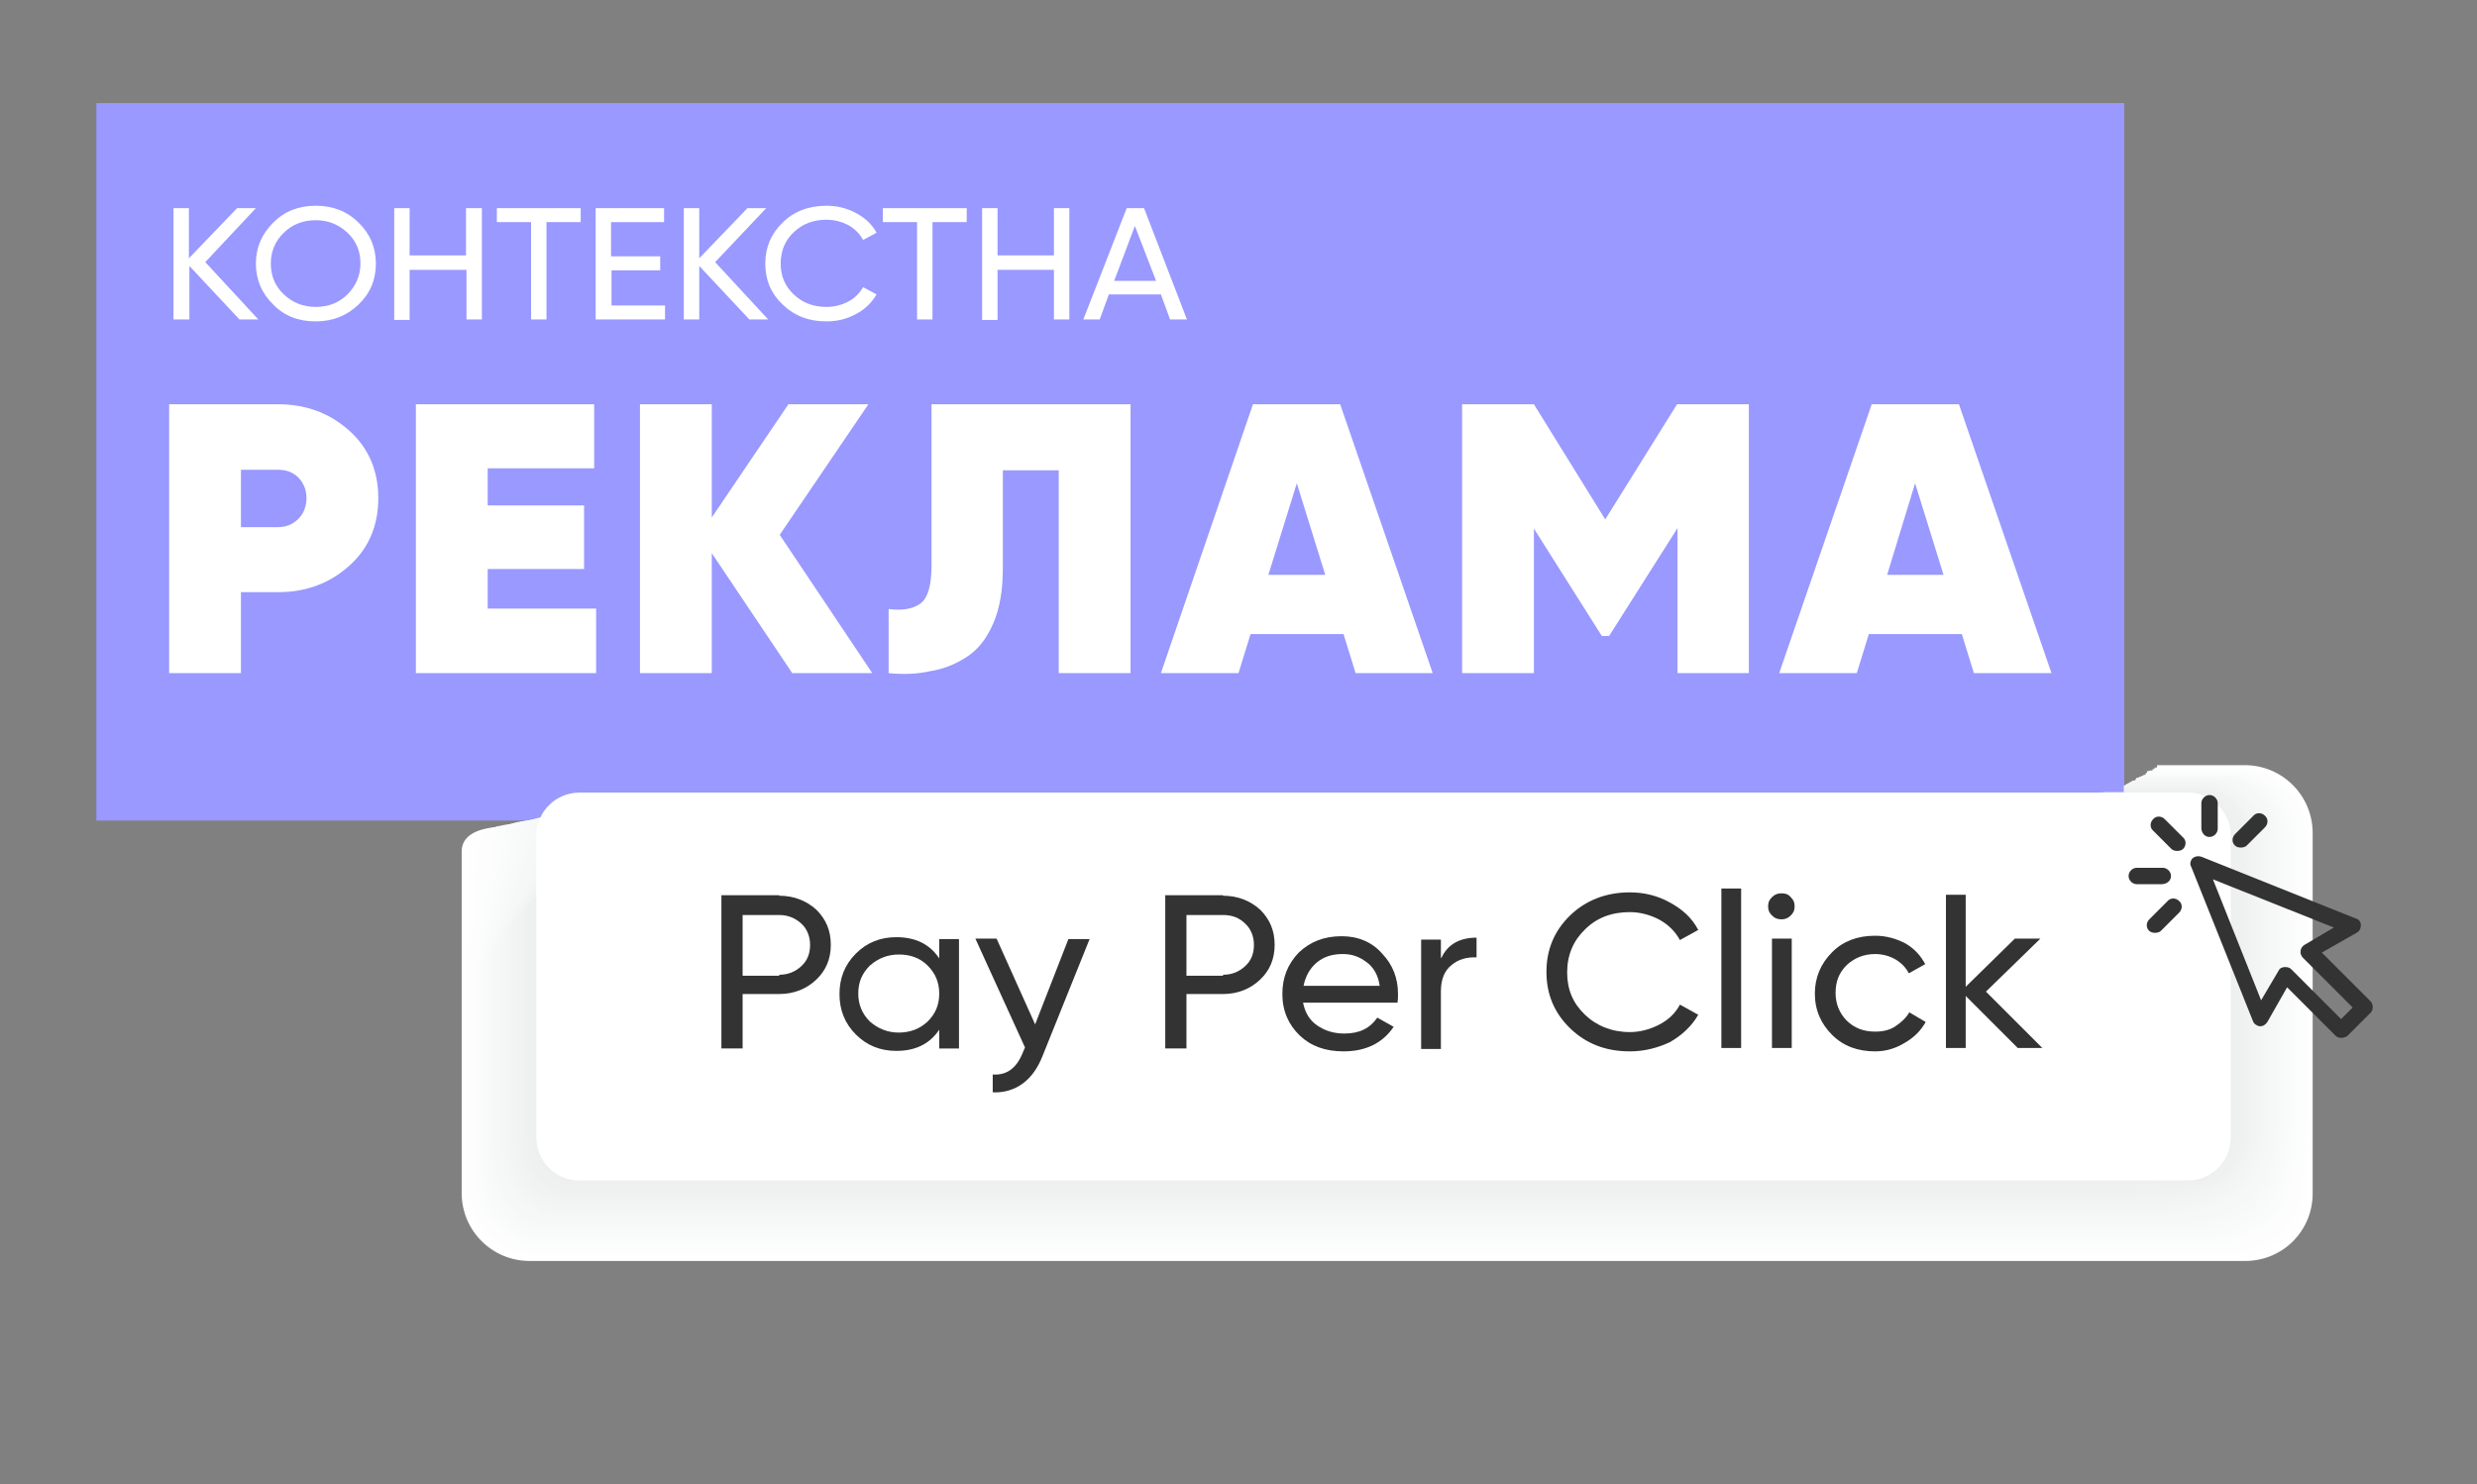 <?xml version="1.0" encoding="UTF-8"?> <!-- Generator: Adobe Illustrator 24.0.3, SVG Export Plug-In . SVG Version: 6.00 Build 0) --> <svg xmlns="http://www.w3.org/2000/svg" xmlns:xlink="http://www.w3.org/1999/xlink" version="1.1" id="Слой_1" x="0px" y="0px" viewBox="0 0 514 308" style="enable-background:new 0 0 514 308;" xml:space="preserve"><rect x="0" y="0" width="514" height="308" fill="#808080" stroke="none"/> <style type="text/css"> .st0{fill:#9999FF;} .st1{fill:#FFFFFF;} .st2{fill:#FEFEFE;} .st3{fill:#FDFDFD;} .st4{fill:#FCFDFC;} .st5{fill:#FBFCFC;} .st6{fill:#FAFBFB;} .st7{fill:#F9FAFA;} .st8{fill:#F8F9F9;} .st9{fill:#F7F9F8;} .st10{fill:#F6F8F7;} .st11{fill:#F6F7F7;} .st12{fill:#F5F6F6;} .st13{fill:#F4F5F5;} .st14{fill:#F3F5F4;} .st15{fill:#F2F4F3;} .st16{fill:#F1F3F2;} .st17{fill:#F0F2F1;} .st18{fill:#EFF1F1;} .st19{fill:#EEF1F0;} .st20{fill:#EDF0EF;} .st21{fill:#ECEFEE;} .st22{fill:#333333;} </style> <rect x="20" y="21.4" class="st0" width="420.8" height="148.9"></rect> <g> <g> <path class="st1" d="M465.9,261.7h-356c-7.8,0-14.1-6.3-14.1-14.1v-71c0.2-6.4,12.1-5,15.4-5h336.4v-12.8h18.2 c7.8,0,14.1,6.3,14.1,14.1v74.6C480,255.4,473.7,261.7,465.9,261.7z"></path> <path class="st2" d="M97.5,176.1c0.2-6.1,12.2-4.7,15.4-4.7h333.6l0.6-12.1h18.1c5.6,0,10.2,3.3,12.6,8c0.9,1.8,1.3,4.1,1.3,6.2 v58.5c0,0.2-0.2,15.4-0.4,15.4c0,7.4-7,13.4-14.4,13.4H110.4c-5.2,0-9.7-2.9-12-7.1c-1.1-2-1.9-4.7-1.9-7.1v-41.9L97.5,176.1z"></path> <path class="st3" d="M99.3,175.4c0.2-5.8,12.4-4.4,15.4-4.4h330.9l1.1-11.4h18c5.6,0,10.2,3.3,12.3,8c0.8,1.7,1.3,4.2,1.3,6.2 v58.4c0,0.6-0.4,15.1-1,15.1c0,7-7.7,12.7-14.7,12.7H111c-5.2,0-9.6-3-11.9-7.2c-1-1.9-1.8-4.9-1.8-7.2v-42L99.3,175.4z"></path> <path class="st4" d="M101.1,174.9c0.2-5.4,12.6-4.2,15.3-4.2h328.1l1.6-10.8h17.8c5.6,0,10.1,3.4,12.2,8.1 c0.8,1.7,1.2,4.3,1.2,6.2v58.3c0,0.8-0.7,14.8-1.4,14.8c0,6.7-8.3,12-14.9,12H111.5c-5.2,0-9.6-3.1-11.8-7.3c-1-1.8-1.7-5-1.7-7.2 v-42L101.1,174.9z"></path> <path class="st5" d="M102.8,174.2c0.2-5.1,12.7-4,15.3-4h325.4l2.1-10.2h17.8c5.4,0,10,3.6,12,8.2c0.7,1.6,1.1,4.4,1.1,6.2v58.1 c0,1-0.9,14.4-1.9,14.4c0,6.2-9,11.3-15.2,11.3H112.1c-5.2,0-9.4-3.2-11.7-7.4c-0.9-1.8-1.6-5.1-1.6-7.2v-42L102.8,174.2z"></path> <path class="st6" d="M104.7,173.7c0.2-4.9,12.8-3.7,15.3-3.7h322.6l2.7-9.6h17.6c5.4,0,9.9,3.6,11.9,8.3c0.7,1.4,1.1,4.6,1.1,6.2 v58c0,1.3-1.1,14.1-2.3,14.1c0,5.9-9.7,10.6-15.4,10.6H112.5c-5.2,0-9.3-3.3-11.6-7.6c-0.8-1.7-1.4-5.3-1.4-7.2v-42L104.7,173.7z"></path> <path class="st7" d="M106.5,173.1c0.2-4.6,13-3.4,15.3-3.4h319.8l3.2-8.9h17.3c5.4,0,9.8,3.7,11.7,8.3c0.6,1.3,1,4.7,1,6.2v57.8 c0,1.6-1.2,13.9-2.9,13.9c0,5.4-10.2,9.9-15.8,9.9H113c-5.2,0-9.3-3.4-11.3-7.8c-0.8-1.6-1.3-5.4-1.3-7.2v-42L106.5,173.1z"></path> <path class="st8" d="M108.3,172.4c0.2-4.2,13.1-3.2,15.3-3.2h317l3.8-8.2h17.2c5.4,0,9.7,3.7,11.6,8.4c0.6,1.2,0.9,4.8,0.9,6.2 v57.5c0,1.8-1.4,13.6-3.3,13.6c0,5.1-10.9,9.2-16,9.2H113.6c-5.2,0-9.2-3.4-11.2-7.9c-0.7-1.4-1.2-5.6-1.2-7.3v-42L108.3,172.4z"></path> <path class="st9" d="M110.1,171.9c0.1-3.9,13.2-3,15.2-3h314.4l4.2-7.7H461c5.4,0,9.6,3.8,11.4,8.6c0.4,1.2,0.9,4.9,0.9,6.2v57.4 c0,2.1-1.7,13.2-3.8,13.2c0,4.7-11.6,8.4-16.2,8.4H114.2c-5.2,0-9.1-3.6-11.1-8c-0.6-1.3-1.1-5.8-1.1-7.3v-42.1L110.1,171.9z"></path> <path class="st10" d="M111.8,171.2c0.1-3.6,13.3-2.8,15.2-2.8h311.6l4.8-7h16.9c5.4,0,9.4,3.8,11.2,8.6c0.4,1.1,0.8,4.9,0.8,6.2 v57.3c0,2.3-1.9,12.9-4.2,12.9c0,4.3-12.2,7.8-16.6,7.8H114.7c-5.2,0-9-3.7-11-8.1c-0.6-1.2-1.1-5.9-1.1-7.3v-42.1L111.8,171.2z"></path> <path class="st11" d="M113.6,170.7c0.1-3.2,13.6-2.4,15.2-2.4h308.8l5.3-6.3h16.8c5.4,0,9.3,3.9,11.1,8.7c0.3,1,0.8,5,0.8,6.1 v57.1c0,2.7-2.1,12.6-4.8,12.6c0,3.9-12.9,7.1-16.8,7.1H115.3c-5.2,0-9-3.8-10.8-8.2c-0.4-1.1-1-6-1-7.3v-42.1L113.6,170.7z"></path> <path class="st12" d="M115.4,170c0.1-2.9,13.7-2.2,15.2-2.2h306l5.9-5.8h16.6c5.3,0,9.2,4,10.9,8.8c0.3,0.9,0.7,5.1,0.7,6.1v57 c0,2.9-2.3,12.3-5.2,12.3c0,3.6-13.6,6.3-17.1,6.3H115.8c-5.2,0-8.9-3.8-10.7-8.3c-0.4-1-0.9-6.2-0.9-7.3v-42.2L115.4,170z"></path> <path class="st13" d="M117.2,169.4c0.1-2.6,13.8-2,15.1-2h303.3l6.4-5.1h16.4c5.3,0,9.1,4,10.8,8.9c0.2,0.8,0.6,5.2,0.6,6.1v56.9 c0,3.1-2.6,12-5.7,12c0,3.1-14.2,5.7-17.3,5.7H116.3c-5.2,0-8.8-3.9-10.6-8.4c-0.3-0.9-0.8-6.3-0.8-7.3v-42.2L117.2,169.4z"></path> <path class="st14" d="M119,168.8c0.1-2.2,14-1.8,15.1-1.8h300.5l6.9-4.4h16.4c5.3,0,9,4.1,10.6,8.9c0.2,0.7,0.6,5.3,0.6,6.1v56.7 c0,3.4-2.8,11.7-6.1,11.7c0,2.8-14.9,4.9-17.6,4.9H116.8c-5.2,0-9.6-3.8-10.4-8.6c-0.4-0.8-0.7-6.4-0.7-7.4v-42.2L119,168.8z"></path> <path class="st15" d="M120.8,168.2c0.1-1.9,14.1-1.4,15.1-1.4h297.7l7.4-3.8h16.1c5.3,0,8.9,4.1,10.4,9c0.2,0.6,0.4,5.4,0.4,6.1 v56.5c0,3.7-3,11.3-6.7,11.3c0,2.3-15.6,4.2-17.9,4.2H117.4c-5.2,0-9.6-3.8-10.3-8.7c-0.3-0.7-0.6-6.7-0.6-7.4v-42.2L120.8,168.2z "></path> <path class="st16" d="M122.6,167.7c0.1-1.7,14.2-1.2,15.1-1.2h295l8-3.2h16c5.3,0,8.8,4.1,10.2,9.1c0.1,0.6,0.3,5.6,0.3,6.1v56.3 c0,3.9-3.2,11-7.1,11c0,2-16.2,3.6-18.1,3.6H118c-5.2,0-9.6-3.9-10.1-8.9c-0.3-0.6-0.4-6.8-0.4-7.4v-42.2L122.6,167.7z"></path> <path class="st17" d="M124.4,167c0-1.3,14.3-1,15-1h292.3l8.6-2.6h15.9c5.3,0,9.7,4,10.1,9.1c0.2,0.3,0.3,5.7,0.3,6.1v56.2 c0,4.2-3.4,10.7-7.6,10.7c0,1.6-16.9,2.8-18.4,2.8h-322c-5.2,0-9.6-4-10-9c-0.2-0.4-0.3-6.9-0.3-7.4v-42.3L124.4,167z"></path> <path class="st18" d="M126.2,166.4c0-1,14.6-0.8,15-0.8h289.5l9.1-1.9h15.7c5.2,0,9.6,4.1,10,9.2c0.1,0.3,0.2,5.8,0.2,6.1v56 c0,4.4-3.6,10.4-8,10.4c0,1.2-17.6,2.1-18.7,2.1H119.1c-5.2,0-9.6-4-9.9-9.1c-0.2-0.3-0.3-7.1-0.3-7.4v-42.3L126.2,166.4z"></path> <path class="st19" d="M128,165.8c0-0.7,14.7-0.4,15-0.4h286.7l9.6-1.2h15.6c5.2,0,9.6,4.1,9.8,9.3c0.1,0.2,0.1,5.9,0.1,6.1v55.9 c0,4.7-3.8,10.1-8.6,10.1c0,0.8-18.1,1.4-19,1.4H119.4c-5.2,0-9.4-4.1-9.8-9.2c-0.1-0.2-0.2-7.2-0.2-7.6v-42.3L128,165.8z"></path> <path class="st20" d="M129.7,165.2c0-0.3,14.8-0.2,15-0.2h283.9l10.1-0.7h15.3c5.2,0,9.6,4.2,9.7,9.3c0,0.1,0.1,6,0.1,6.1v55.7 c0,5-4,9.8-9,9.8c0,0.4-18.8,0.7-19.2,0.7H120.2c-5.2,0-9.4-4.1-9.6-9.3c-0.1-0.1-0.1-7.4-0.1-7.6v-42.3L129.7,165.2z"></path> <path class="st21" d="M453.5,245.2H120.6c-5.2,0-9.4-4.2-9.4-9.4v-49.9l20.3-21.2h322c5.2,0,9.4,4.2,9.4,9.4v61.7 C463,240.9,458.8,245.2,453.5,245.2z"></path> </g> <path class="st1" d="M454,245H120.2c-4.9,0-8.9-4-8.9-8.9v-62.7c0-4.9,4-8.9,8.9-8.9H454c4.9,0,8.9,4,8.9,8.9v62.7 C462.9,241,458.9,245,454,245z"></path> <g> <path class="st22" d="M161.7,185.9c3,0,5.6,1,7.7,2.9c2,2,3,4.3,3,7.3c0,2.9-1,5.3-3,7.2c-2,1.9-4.6,3-7.7,3h-7.6v11.3h-4.4v-31.8 H161.7z M161.7,202.3c1.8,0,3.3-0.6,4.6-1.8s1.8-2.7,1.8-4.4s-0.6-3.3-1.8-4.4c-1.2-1.1-2.7-1.8-4.6-1.8h-7.6v12.6h7.6V202.3z"></path> <path class="st22" d="M194.9,194.9h4.1v22.7h-4.1v-3.9c-2,3-5,4.4-8.9,4.4c-3.3,0-6.1-1.1-8.4-3.4c-2.3-2.3-3.4-5.1-3.4-8.4 c0-3.3,1.1-6.1,3.4-8.4c2.3-2.3,5.1-3.4,8.4-3.4c3.9,0,6.9,1.4,8.9,4.4V194.9z M186.5,214.3c2.4,0,4.4-0.8,6-2.3 c1.6-1.6,2.4-3.4,2.4-5.8c0-2.3-0.8-4.2-2.4-5.8c-1.6-1.6-3.6-2.3-6-2.3c-2.3,0-4.3,0.8-6,2.3c-1.6,1.6-2.4,3.4-2.4,5.8 c0,2.3,0.8,4.2,2.4,5.8C182.2,213.5,184.2,214.3,186.5,214.3z"></path> <path class="st22" d="M221.7,194.9h4.4l-9.7,24.1c-1,2.6-2.4,4.6-4.2,5.9c-1.8,1.3-3.9,1.9-6.2,1.8V223c2.9,0.2,5-1.3,6.3-4.7 l0.4-0.9l-10.3-22.6h4.4l8,17.8L221.7,194.9z"></path> <path class="st22" d="M253.8,185.9c3,0,5.6,1,7.7,2.9c2,2,3,4.3,3,7.3c0,2.9-1,5.3-3,7.2c-2,1.9-4.6,3-7.7,3h-7.6v11.3h-4.4v-31.8 H253.8z M253.8,202.3c1.8,0,3.3-0.6,4.6-1.8s1.8-2.7,1.8-4.4s-0.6-3.3-1.8-4.4c-1.2-1.2-2.7-1.8-4.6-1.8h-7.6v12.6h7.6V202.3z"></path> <path class="st22" d="M270.4,208.1c0.4,2,1.3,3.6,2.9,4.7c1.6,1.1,3.4,1.7,5.7,1.7c3.1,0,5.3-1.1,6.8-3.3l3.4,1.9 c-2.3,3.4-5.8,5.1-10.4,5.1c-3.8,0-6.8-1.1-9.1-3.3c-2.3-2.2-3.6-5.1-3.6-8.6c0-3.4,1.1-6.2,3.4-8.6c2.3-2.2,5.2-3.4,8.9-3.4 c3.4,0,6.3,1.2,8.4,3.6c2.2,2.3,3.3,5.1,3.3,8.4c0,0.6,0,1.1-0.1,1.8h-19.7V208.1z M278.6,198c-2.2,0-4,0.6-5.4,1.8 c-1.4,1.2-2.3,2.8-2.7,4.8h15.8c-0.3-2.1-1.2-3.8-2.7-4.9C282,198.5,280.5,198,278.6,198z"></path> <path class="st22" d="M299.1,198.8c1.3-2.8,3.8-4.2,7.3-4.2v4.1c-2-0.1-3.8,0.4-5.2,1.6c-1.4,1.1-2.2,2.9-2.2,5.4v12h-4.1V195h4.1 v3.8H299.1z"></path> <path class="st22" d="M338.2,218.2c-5,0-9.1-1.6-12.4-4.8c-3.3-3.2-4.9-7.1-4.9-11.7c0-4.7,1.7-8.6,4.9-11.7 c3.2-3.1,7.4-4.8,12.4-4.8c3,0,5.8,0.7,8.3,2.1c2.6,1.4,4.6,3.2,5.9,5.7l-3.8,2.1c-1-1.8-2.3-3.1-4.2-4.2c-1.9-1-4-1.6-6.2-1.6 c-3.8,0-6.9,1.2-9.3,3.6c-2.4,2.3-3.7,5.3-3.7,8.9c0,3.6,1.2,6.4,3.7,8.8c2.4,2.3,5.6,3.6,9.3,3.6c2.2,0,4.3-0.6,6.2-1.6 c1.9-1,3.3-2.4,4.2-4.1l3.8,2.1c-1.3,2.3-3.3,4.2-5.9,5.7C344.1,217.4,341.4,218.2,338.2,218.2z"></path> <path class="st22" d="M357.2,217.5v-33.1h4.1v33.1H357.2z"></path> <path class="st22" d="M369.7,190.8c-0.8,0-1.4-0.2-2-0.8c-0.6-0.6-0.8-1.1-0.8-1.9s0.2-1.3,0.8-1.9c0.6-0.6,1.2-0.8,2-0.8 c0.8,0,1.4,0.2,1.9,0.8c0.6,0.6,0.8,1.1,0.8,1.9s-0.2,1.3-0.8,1.9C371.1,190.5,370.5,190.8,369.7,190.8z M367.7,217.5v-22.7h4.1 v22.7H367.7z"></path> <path class="st22" d="M389.1,218.2c-3.6,0-6.6-1.1-8.9-3.4c-2.3-2.3-3.6-5.1-3.6-8.6c0-3.3,1.2-6.2,3.6-8.6 c2.3-2.3,5.3-3.4,8.9-3.4c2.3,0,4.4,0.6,6.3,1.6c1.9,1.1,3.2,2.6,4.1,4.3l-3.4,1.9c-0.6-1.2-1.6-2.2-2.8-2.9 c-1.2-0.7-2.7-1.1-4.2-1.1c-2.3,0-4.3,0.8-5.9,2.3c-1.6,1.6-2.3,3.4-2.3,5.8c0,2.2,0.8,4.2,2.3,5.7c1.6,1.6,3.6,2.3,5.9,2.3 c1.6,0,3-0.3,4.2-1.1s2.2-1.7,2.9-2.9l3.4,2c-1,1.8-2.4,3.2-4.3,4.3C393.5,217.5,391.5,218.2,389.1,218.2z"></path> <path class="st22" d="M423.8,217.5h-5.1l-10.8-10.8v10.8h-4.1v-31.8h4.1v19.1l10.2-10h5.3l-11.3,11L423.8,217.5z"></path> </g> <g> <g> <path class="st22" d="M491.9,207.8l-10.1-10.1l7.2-4.1c0.6-0.3,0.9-0.9,0.9-1.6c0-0.7-0.4-1.2-1.1-1.4l-32-12.8 c-0.7-0.2-1.3-0.1-1.8,0.3c-0.4,0.4-0.7,1.2-0.3,1.8l12.8,32c0.2,0.6,0.8,1,1.4,1.1c0.7,0,1.2-0.3,1.6-0.9l4.1-7.2l10.1,10.1 c0.3,0.3,0.8,0.4,1.2,0.4s0.9-0.2,1.2-0.4l4.9-4.9C492.5,209.5,492.5,208.4,491.9,207.8z M485.8,211.5l-10.4-10.4 c-0.3-0.3-0.8-0.4-1.2-0.4c-0.1,0-0.1,0-0.2,0c-0.6,0.1-1,0.3-1.2,0.8l-3.6,6.1l-10-25.1l25.1,10l-6.1,3.6 c-0.4,0.2-0.8,0.8-0.8,1.2c-0.1,0.6,0.1,1,0.4,1.4l10.4,10.4L485.8,211.5z"></path> <path class="st22" d="M449.2,170c-0.7-0.7-1.8-0.7-2.4,0c-0.7,0.7-0.7,1.8,0,2.4l3.8,3.8c0.3,0.3,0.8,0.4,1.2,0.4 c0.4,0,0.9-0.1,1.2-0.4c0.7-0.7,0.7-1.8,0-2.4L449.2,170z"></path> <path class="st22" d="M450.5,181.8c0-0.9-0.8-1.7-1.7-1.7h-5.4c-0.9,0-1.7,0.8-1.7,1.7c0,0.9,0.8,1.7,1.7,1.7h5.3 C449.8,183.4,450.5,182.7,450.5,181.8z"></path> <path class="st22" d="M449.8,187l-3.8,3.8c-0.7,0.7-0.7,1.8,0,2.4c0.3,0.3,0.8,0.4,1.2,0.4c0.4,0,0.9-0.1,1.2-0.4l3.8-3.8 c0.7-0.7,0.7-1.8,0-2.4C451.5,186.3,450.4,186.3,449.8,187z"></path> <path class="st22" d="M458.5,173.7c0.9,0,1.7-0.8,1.7-1.7v-5.3c0-0.9-0.8-1.7-1.7-1.7c-0.9,0-1.7,0.8-1.7,1.7v5.3 C456.9,172.9,457.5,173.7,458.5,173.7z"></path> <path class="st22" d="M465,175.9c0.4,0,0.9-0.1,1.2-0.4l3.8-3.8c0.7-0.7,0.7-1.8,0-2.4c-0.7-0.7-1.8-0.7-2.4,0l-3.8,3.8 c-0.7,0.7-0.7,1.8,0,2.4C464.1,175.8,464.5,175.9,465,175.9z"></path> </g> </g> </g> <g> <path class="st1" d="M57.7,83.9c5.9,0,10.8,1.9,14.8,5.5c4,3.6,6,8.3,6,14c0,5.7-2,10.4-6,14c-4,3.6-8.9,5.5-14.8,5.5H50v16.8H35.1 V83.9H57.7z M57.7,109.4c1.7,0,3.1-0.6,4.2-1.7c1.1-1.1,1.7-2.6,1.7-4.3c0-1.7-0.6-3.2-1.7-4.3c-1.1-1.1-2.5-1.6-4.2-1.6H50v11.9 C50,109.4,57.7,109.4,57.7,109.4z"></path> <path class="st1" d="M101.2,126.3h22.5v13.4H86.3V83.9h37v13.3h-22.1v7.7h20v13.2h-20C101.2,118.1,101.2,126.3,101.2,126.3z"></path> <path class="st1" d="M181,139.7h-16.6l-16.7-24.9v24.9h-14.9V83.9h14.9v23.5l15.9-23.5h16.6L161.8,111L181,139.7z"></path> <path class="st1" d="M184.4,139.7v-13.3c3.1,0.4,5.3-0.1,6.8-1.3c1.4-1.2,2.1-3.8,2.1-7.8V83.9h41.3v55.8h-14.9V97.6h-11.6v20.2 c0,4.6-0.6,8.4-2,11.6c-1.4,3.2-3.2,5.5-5.6,7c-2.3,1.5-4.9,2.5-7.5,2.9C190.3,139.9,187.4,140,184.4,139.7z"></path> <path class="st1" d="M281.3,139.7l-2.5-8.1h-19.3l-2.5,8.1h-16.1L260,83.9h18.1l19.2,55.8H281.3z M263.2,119.3H275l-5.9-19 L263.2,119.3z"></path> <path class="st1" d="M362.9,83.9v55.8h-14.8v-30.1L333.9,132h-1.5l-14.1-22.3v30h-14.9V83.9h14.9l14.8,23.9l14.9-23.9H362.9z"></path> <path class="st1" d="M409.6,139.7l-2.5-8.1h-19.3l-2.5,8.1h-16.1l19.2-55.8h18.1l19.2,55.8H409.6z M391.6,119.3h11.7l-5.9-19 L391.6,119.3z"></path> </g> <g> <g> <path class="st1" d="M53.6,66.3h-3.9L39.3,55.2v11.1H36V43.2h3.2v10.4l10-10.4h3.9L42.6,54.4L53.6,66.3z"></path> <path class="st1" d="M74.4,63.2c-2.4,2.3-5.3,3.5-8.9,3.5c-3.5,0-6.5-1.1-8.8-3.5c-2.4-2.3-3.6-5.2-3.6-8.5c0-3.3,1.2-6.1,3.6-8.5 s5.3-3.5,8.8-3.5c3.5,0,6.5,1.1,8.9,3.5c2.4,2.3,3.6,5.2,3.6,8.5C78,58.1,76.8,60.9,74.4,63.2z M58.9,61.1c1.8,1.7,4,2.6,6.6,2.6 c2.7,0,4.9-0.9,6.6-2.6s2.7-3.9,2.7-6.4c0-2.6-0.9-4.7-2.7-6.4c-1.8-1.7-4-2.6-6.6-2.6s-4.9,0.9-6.6,2.6c-1.8,1.7-2.7,3.9-2.7,6.4 C56.2,57.3,57.1,59.4,58.9,61.1z"></path> <path class="st1" d="M96.8,43.2h3.2v23.1h-3.2V56H85v10.4h-3.2V43.2H85V53h11.7V43.2z"></path> <path class="st1" d="M120.5,43.2v2.9h-7.1v20.2h-3.2V46.1h-7.1v-2.9H120.5z"></path> <path class="st1" d="M126.9,63.4H138v2.9h-14.4V43.2h14.2v2.9h-11v7.1H137v2.9h-10.1V63.4z"></path> <path class="st1" d="M159.4,66.3h-3.9l-10.4-11.1v11.1h-3.2V43.2h3.2v10.4l10-10.4h3.9l-10.6,11.2L159.4,66.3z"></path> <path class="st1" d="M171.5,66.7c-3.6,0-6.6-1.1-9.1-3.5s-3.6-5.2-3.6-8.5s1.2-6.2,3.6-8.5c2.3-2.3,5.4-3.5,9.1-3.5 c2.2,0,4.2,0.5,6.1,1.5s3.3,2.3,4.3,4.1l-2.8,1.5c-0.7-1.3-1.7-2.3-3.1-3.1c-1.4-0.7-2.9-1.1-4.5-1.1c-2.8,0-5,0.9-6.8,2.6 c-1.8,1.7-2.7,3.9-2.7,6.5c0,2.6,0.9,4.7,2.7,6.4c1.8,1.7,4,2.6,6.8,2.6c1.6,0,3.2-0.4,4.5-1.1c1.4-0.7,2.4-1.8,3.1-3l2.8,1.5 c-1,1.7-2.4,3.1-4.3,4.1S173.7,66.7,171.5,66.7z"></path> <path class="st1" d="M200.6,43.2v2.9h-7.1v20.2h-3.2V46.1h-7.1v-2.9H200.6z"></path> <path class="st1" d="M218.7,43.2h3.2v23.1h-3.2V56h-11.7v10.4h-3.2V43.2h3.2V53h11.7V43.2z"></path> <path class="st1" d="M242.8,66.3l-1.9-5.2h-10.8l-1.9,5.2h-3.4l9-23.1h3.6l8.9,23.1H242.8z M231.2,58.3h8.7l-4.4-11.4L231.2,58.3z "></path> </g> </g> <rect x="109.3" y="154.2" class="st0" width="331.4" height="10.2"></rect> </svg> 